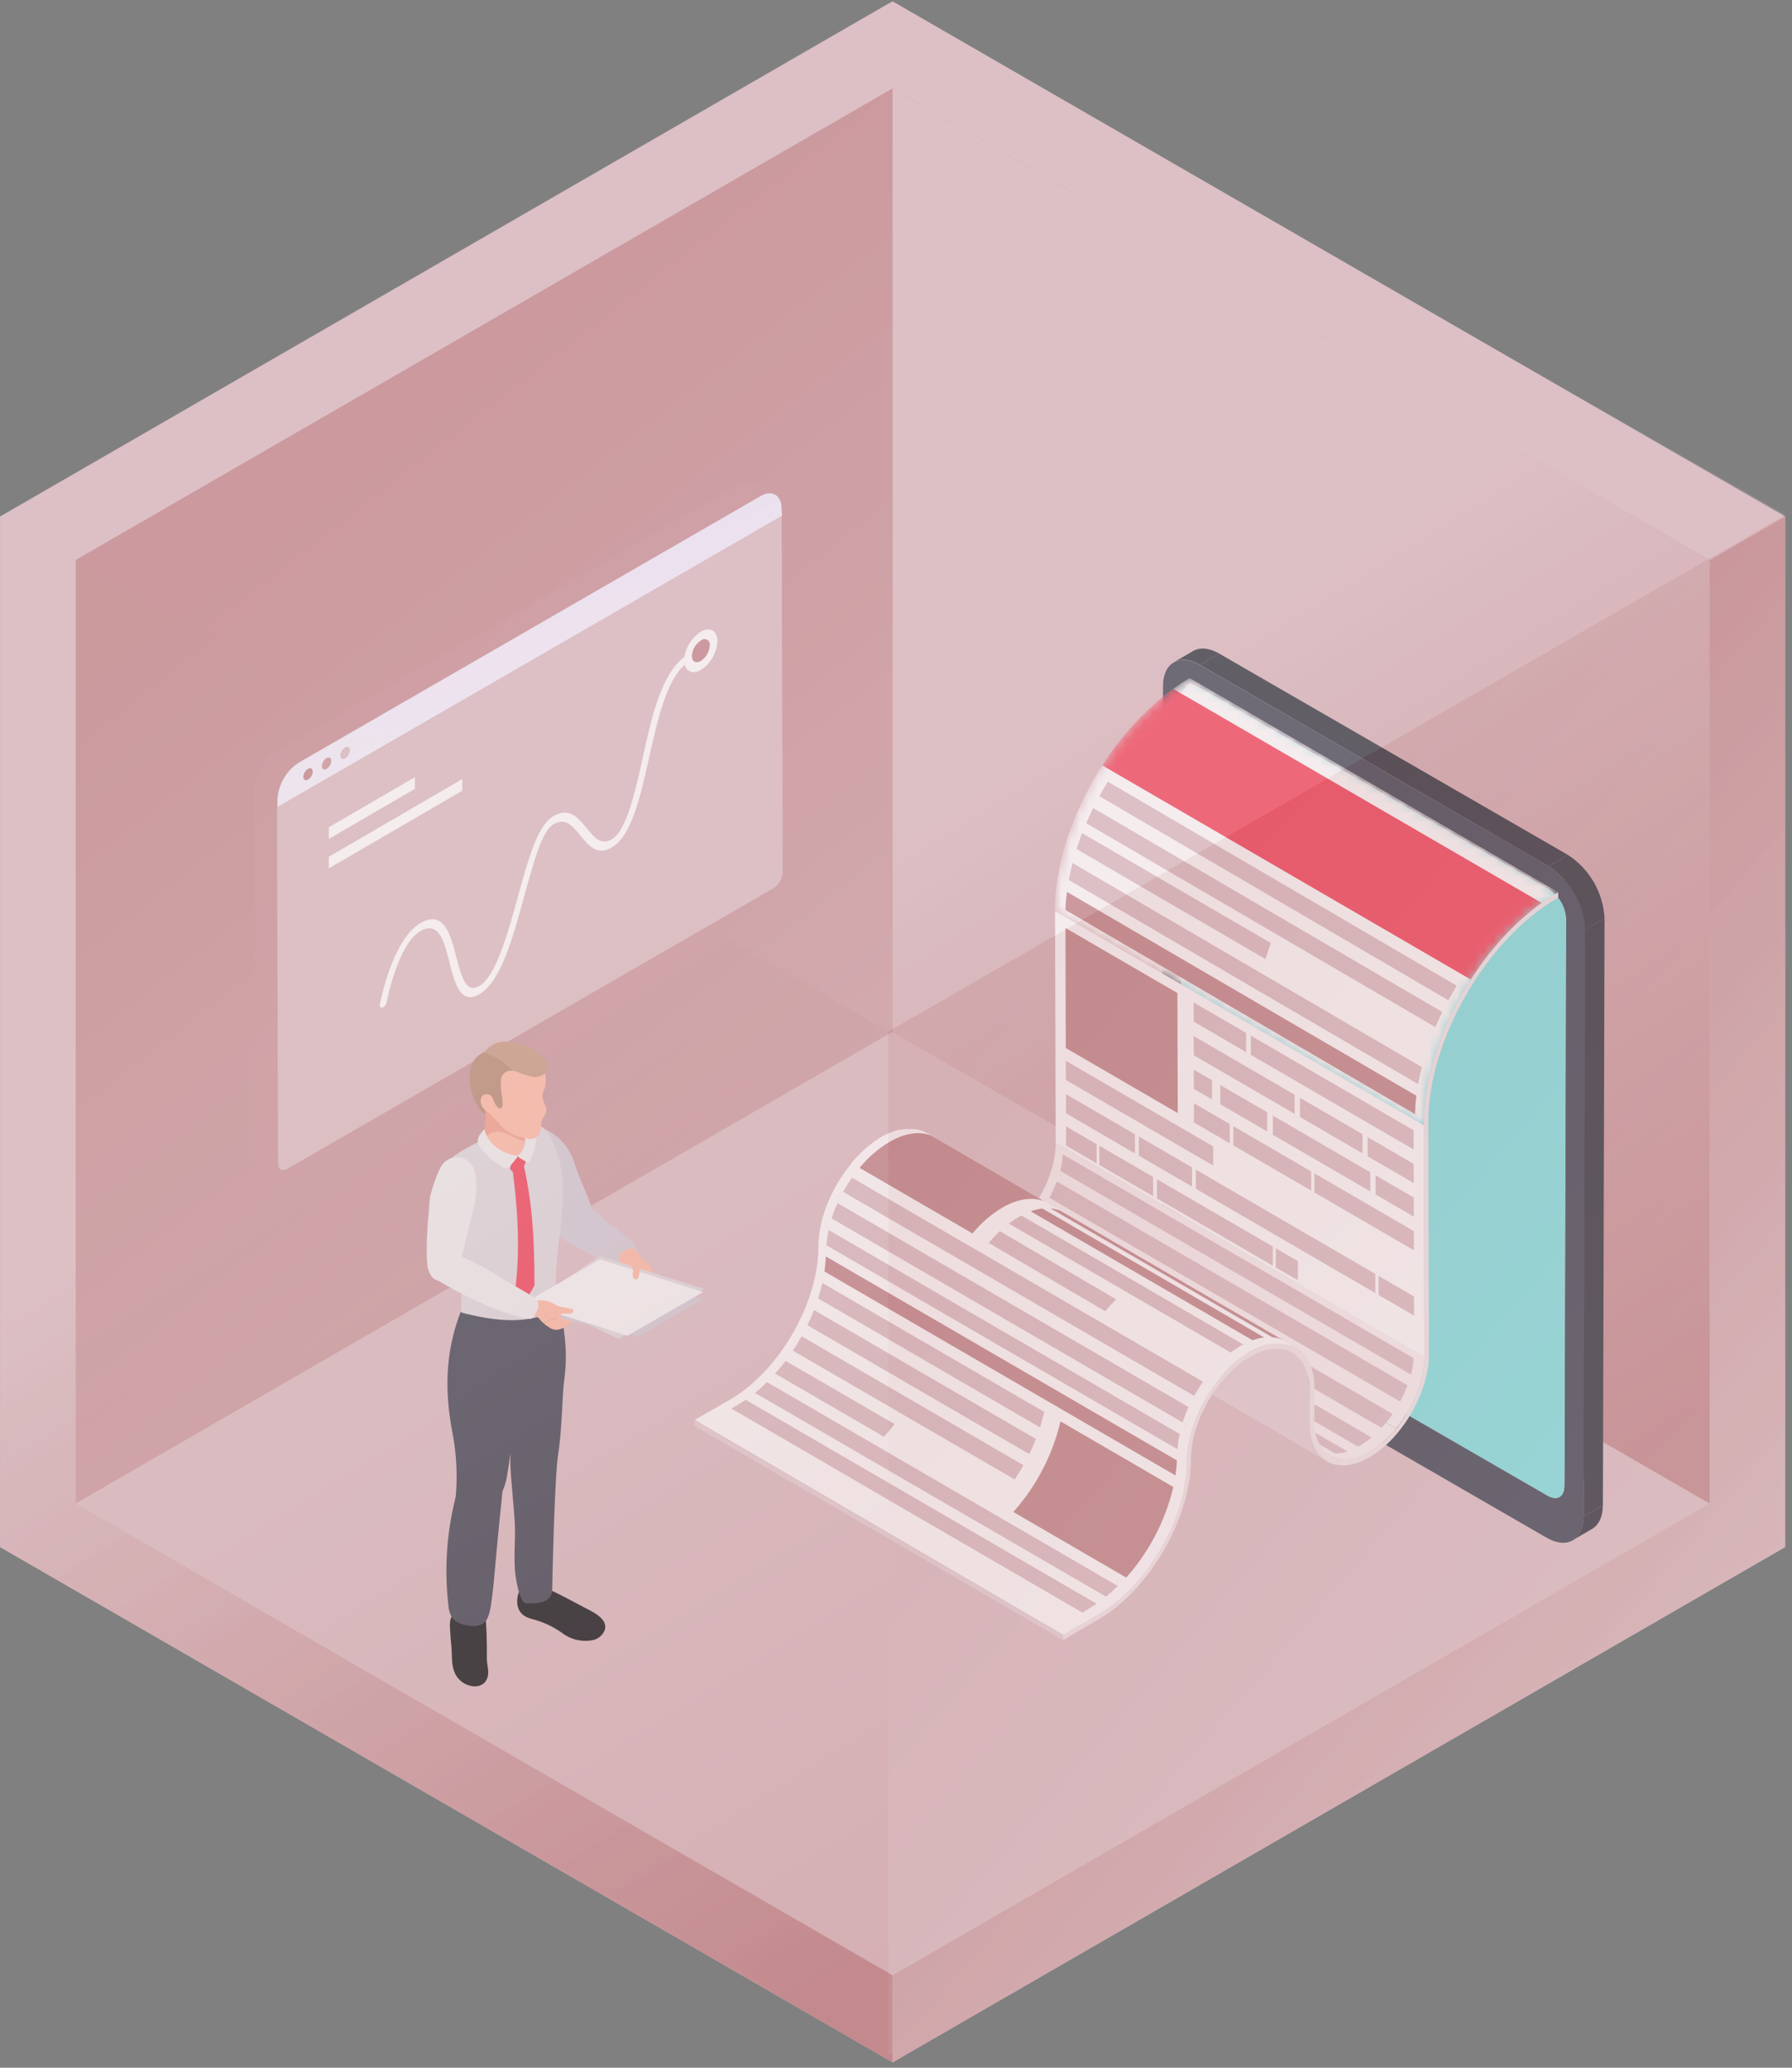 <?xml version="1.0" encoding="UTF-8"?>
<svg xmlns="http://www.w3.org/2000/svg" width="195" height="225" viewBox="0 0 195 225" fill="none">
  <rect x="0" y="0" width="195" height="225" fill="#808080" stroke="none"/>
  <path d="M0.02 168.347V56.208L97.13 0.144L194.246 56.208V168.347L97.13 224.411L0.02 168.347Z" fill="#DCC0C4"></path>
  <path d="M186.042 163.61V60.945L97.13 9.613L8.219 60.945V163.61L97.13 214.943L186.042 163.61Z" fill="url(#paint0_linear_1317_33109)"></path>
  <path d="M8.219 163.61L97.13 112.278L186.042 163.61L97.13 214.943L8.219 163.61Z" fill="#DCC0C4"></path>
  <path d="M97.131 112.278V9.613L186.042 60.945V163.61L97.131 112.278Z" fill="url(#paint1_linear_1317_33109)"></path>
  <path d="M97.13 224.411V214.943L8.218 163.61V60.945L0.02 56.208V168.347L97.13 224.411Z" fill="url(#paint2_linear_1317_33109)"></path>
  <path d="M186.042 60.945L194.247 56.208V168.347L97.131 224.411V214.943L186.042 163.61V60.945Z" fill="url(#paint3_linear_1317_33109)"></path>
  <path d="M128.441 137.593L130.546 136.37C130.583 137.002 130.767 137.618 131.084 138.167C131.401 138.715 131.843 139.182 132.373 139.53L130.268 140.753C129.735 140.408 129.292 139.942 128.975 139.393C128.657 138.844 128.474 138.227 128.441 137.593Z" fill="#2E343D"></path>
  <path d="M150.349 152.286C150.369 152.666 150.479 153.036 150.669 153.366C150.86 153.695 151.125 153.975 151.445 154.182L149.317 155.429C148.997 155.222 148.732 154.942 148.541 154.612C148.351 154.283 148.241 153.913 148.221 153.533C148.207 153.398 148.229 153.262 148.285 153.139C148.341 153.016 148.429 152.909 148.54 152.831L150.644 151.608C150.542 151.686 150.461 151.79 150.409 151.909C150.357 152.027 150.337 152.157 150.349 152.286Z" fill="#2E343D"></path>
  <path d="M151.443 154.205C151.554 154.286 151.684 154.335 151.821 154.349C151.957 154.362 152.095 154.338 152.22 154.281L150.115 155.504C149.99 155.562 149.853 155.585 149.716 155.572C149.58 155.559 149.449 155.509 149.338 155.429L151.443 154.205Z" fill="#2E343D"></path>
  <path d="M148.561 152.831L150.665 151.608C150.791 151.55 150.93 151.527 151.068 151.541C151.206 151.555 151.337 151.606 151.448 151.689L149.343 152.912C149.232 152.83 149.101 152.779 148.963 152.764C148.825 152.75 148.686 152.773 148.561 152.831Z" fill="#2E343D"></path>
  <path d="M152.214 154.281L150.109 155.504C150.22 155.426 150.307 155.32 150.363 155.196C150.419 155.073 150.442 154.937 150.428 154.803C150.409 154.424 150.3 154.055 150.111 153.726C149.921 153.397 149.656 153.118 149.338 152.912L151.443 151.689C151.761 151.896 152.026 152.175 152.216 152.503C152.407 152.832 152.517 153.2 152.539 153.579C152.55 153.714 152.526 153.85 152.469 153.973C152.412 154.096 152.324 154.202 152.214 154.281Z" fill="#2E343D"></path>
  <path d="M149.346 152.912C149.664 153.119 149.929 153.397 150.119 153.726C150.308 154.055 150.417 154.424 150.436 154.803C150.436 155.498 149.943 155.777 149.34 155.429C149.021 155.222 148.755 154.942 148.565 154.612C148.374 154.283 148.264 153.913 148.244 153.533C148.244 152.866 148.737 152.559 149.346 152.912Z" fill="#2E343D"></path>
  <path d="M130.273 140.753L132.378 139.53L170.525 161.552L168.421 162.775L130.273 140.753Z" fill="#2E343D"></path>
  <path d="M170.434 99.956L172.539 98.733L172.365 160.508L170.26 161.732L170.434 99.956Z" fill="#2E343D"></path>
  <path d="M171.831 161.679L169.721 162.903C169.513 163.001 169.282 163.041 169.054 163.019C168.825 162.996 168.607 162.912 168.422 162.775L170.527 161.552C170.712 161.689 170.932 161.773 171.161 161.795C171.391 161.817 171.622 161.778 171.831 161.679Z" fill="#2E343D"></path>
  <path d="M171.831 161.679L169.721 162.903C169.904 162.773 170.05 162.598 170.145 162.395C170.239 162.191 170.279 161.967 170.26 161.743L172.365 160.52C172.384 160.743 172.345 160.967 172.252 161.17C172.158 161.374 172.013 161.549 171.831 161.679Z" fill="#2E343D"></path>
  <path d="M173.257 166.364L171.152 167.588C171.866 167.176 172.312 166.289 172.312 165.025L174.417 163.802C174.417 165.042 173.97 165.947 173.257 166.364Z" fill="#2E343D"></path>
  <path d="M128.621 75.818L130.726 74.594L130.552 136.37L128.447 137.593L128.621 75.818Z" fill="#2E343D"></path>
  <path d="M131.266 73.429C131.083 73.559 130.937 73.734 130.843 73.937C130.748 74.141 130.708 74.365 130.726 74.589L128.871 75.667L128.622 75.812C128.603 75.589 128.643 75.365 128.736 75.162C128.83 74.959 128.974 74.783 129.155 74.652L131.266 73.429Z" fill="#2E343D"></path>
  <path d="M129.154 74.641L131.265 73.417C131.473 73.322 131.703 73.284 131.931 73.306C132.16 73.329 132.378 73.411 132.564 73.545L130.459 74.768C130.272 74.634 130.053 74.552 129.824 74.53C129.595 74.507 129.364 74.546 129.154 74.641Z" fill="#2E343D"></path>
  <path d="M127.723 72.066L129.827 70.843C130.558 70.42 131.567 70.478 132.669 71.121L130.564 72.345C129.456 71.689 128.442 71.643 127.723 72.066Z" fill="#2E343D"></path>
  <path d="M168.607 96.796L170.712 95.573C171.246 95.916 171.69 96.382 172.007 96.932C172.325 97.481 172.507 98.099 172.539 98.733L170.434 99.956C170.397 99.323 170.213 98.708 169.896 98.159C169.579 97.611 169.137 97.144 168.607 96.796Z" fill="#2E343D"></path>
  <path d="M168.606 96.796C169.136 97.144 169.578 97.611 169.895 98.159C170.212 98.708 170.396 99.323 170.433 99.956L170.259 161.732C170.259 162.891 169.43 163.361 168.421 162.775L130.274 140.742C129.741 140.397 129.298 139.931 128.98 139.381C128.663 138.832 128.48 138.215 128.447 137.582L128.621 75.806C128.621 74.647 129.45 74.177 130.459 74.757L168.606 96.796Z" fill="#80E5E5"></path>
  <path d="M168.519 94.257C169.68 95.01 170.647 96.027 171.34 97.225C172.033 98.424 172.434 99.769 172.508 101.151L172.317 165.042C172.317 167.576 170.514 168.603 168.31 167.333L130.355 145.415C129.195 144.661 128.23 143.643 127.539 142.445C126.848 141.247 126.449 139.902 126.377 138.521L126.557 74.647C126.557 72.113 128.354 71.086 130.563 72.362L168.519 94.257ZM170.259 161.732L170.433 99.956C170.396 99.323 170.212 98.708 169.895 98.159C169.577 97.611 169.136 97.144 168.606 96.796L130.459 74.763C129.45 74.183 128.627 74.652 128.621 75.812L128.441 137.593C128.474 138.227 128.657 138.844 128.974 139.393C129.292 139.942 129.735 140.408 130.268 140.753L168.415 162.787C169.424 163.367 170.247 162.903 170.253 161.743M149.315 155.429C149.895 155.777 150.411 155.498 150.411 154.803C150.392 154.424 150.283 154.055 150.094 153.726C149.904 153.397 149.639 153.118 149.321 152.912C148.712 152.559 148.219 152.837 148.219 153.533C148.239 153.913 148.349 154.283 148.54 154.612C148.73 154.942 148.996 155.222 149.315 155.429Z" fill="#3E4654"></path>
  <path d="M168.52 94.257L170.624 93.033C171.783 93.788 172.748 94.806 173.439 96.004C174.13 97.202 174.529 98.546 174.602 99.927L172.509 101.151C172.434 99.769 172.034 98.424 171.34 97.225C170.647 96.027 169.681 95.01 168.52 94.257Z" fill="#2E343D"></path>
  <path d="M172.498 101.151L174.603 99.927L174.423 163.802L172.318 165.025L172.498 101.151Z" fill="#2E343D"></path>
  <path d="M130.564 72.345L132.669 71.121L170.625 93.033L168.52 94.257L130.564 72.345Z" fill="#2E343D"></path>
  <path d="M154.917 122.448L114.805 99.139L114.88 124.356L154.987 147.665L154.917 122.448Z" fill="white"></path>
  <path d="M142.654 156.072V156.49H143.234V157.505L144.771 158.403C145.518 158.807 146.388 158.916 147.212 158.711L142.654 156.072Z" fill="#F9F2F4"></path>
  <path d="M142.654 150.071V156.072L147.206 158.716C147.845 158.572 148.458 158.327 149.021 157.992C150.133 157.327 151.115 156.467 151.92 155.452L142.654 150.071Z" fill="#F9F2F4"></path>
  <path d="M151.919 155.452L111.812 132.143C113.645 129.91 114.886 126.924 114.88 124.356L154.987 147.647C154.987 150.228 153.758 153.202 151.919 155.435V155.452Z" fill="#F9F2F4"></path>
  <path d="M115.651 125.614C115.618 126.218 115.529 126.818 115.385 127.406L153.549 149.584C153.69 148.996 153.78 148.396 153.816 147.792L115.651 125.614Z" fill="#DCC0C4"></path>
  <path d="M142.213 148.436V148.761H142.654V150.912L150.336 155.377C150.771 154.898 151.172 154.391 151.537 153.857L142.213 148.436Z" fill="#DCC0C4"></path>
  <path d="M135.794 146.726V146.03H138.061L113.366 131.679C112.999 132.212 112.596 132.72 112.16 133.198L135.44 146.726H135.794Z" fill="#DCC0C4"></path>
  <path d="M115.001 128.559C114.774 129.169 114.505 129.762 114.195 130.334L152.36 152.512C152.668 151.94 152.935 151.347 153.16 150.738L115.001 128.559Z" fill="#DCC0C4"></path>
  <path d="M132.894 148.337H133.717V147.572H134.042L111.086 134.236C110.674 134.589 110.229 134.904 109.758 135.175L109.631 135.251L132.894 148.766V148.337Z" fill="#DCC0C4"></path>
  <path d="M142.654 152.582V154.443L147.792 157.429L147.925 157.354C148.393 157.078 148.837 156.763 149.253 156.414L142.654 152.582Z" fill="#DCC0C4"></path>
  <path d="M131.962 150.865L106.165 135.871C105.934 135.805 105.713 135.711 105.504 135.593L131.962 150.964V150.865Z" fill="#DCC0C4"></path>
  <path d="M143.229 157.412V157.505L143.663 157.76C143.861 157.858 144.121 157.968 144.324 158.044L143.229 157.412Z" fill="#DCC0C4"></path>
  <path d="M142.654 155.632V156.49H143.234V156.977L145.293 158.171C145.748 158.16 146.199 158.082 146.632 157.939L142.654 155.632Z" fill="#DCC0C4"></path>
  <path d="M115.941 100.977L115.976 114.04L128.158 121.12L128.124 108.057L115.941 100.977Z" fill="#C3898D"></path>
  <path d="M136.113 114.783L153.827 125.08L153.821 122.993L136.113 112.701V114.783Z" fill="#DCC0C4"></path>
  <path d="M135.598 112.399L129.887 109.083L129.893 111.17L135.598 114.487V112.399Z" fill="#DCC0C4"></path>
  <path d="M143.031 129.76L153.857 136.051L153.851 133.963L143.031 127.678V129.76Z" fill="#DCC0C4"></path>
  <path d="M142.678 127.469L134.207 122.547V124.634L142.678 129.557V127.469Z" fill="#DCC0C4"></path>
  <path d="M133.818 122.32L129.916 120.053L129.922 122.141L133.818 124.408V122.32Z" fill="#DCC0C4"></path>
  <path d="M149.682 129.974L153.851 132.398L153.845 130.31L149.682 127.893V129.974Z" fill="#DCC0C4"></path>
  <path d="M149.107 127.556L138.508 121.398V123.48L149.107 129.644V127.556Z" fill="#DCC0C4"></path>
  <path d="M137.894 121.039L132.791 118.076V120.158L137.894 123.121V121.039Z" fill="#DCC0C4"></path>
  <path d="M131.882 117.543L129.904 116.4L129.91 118.488L131.882 119.63V117.543Z" fill="#DCC0C4"></path>
  <path d="M140.875 119.12L129.893 112.742L129.904 114.829L140.875 121.201V119.12Z" fill="#DCC0C4"></path>
  <path d="M148.818 125.823L153.84 128.739L153.834 126.652L148.818 123.735V125.823Z" fill="#DCC0C4"></path>
  <path d="M148.266 123.416L141.459 119.462V121.543L148.266 125.504V123.416Z" fill="#DCC0C4"></path>
  <path d="M132.015 124.75L115.982 115.432L115.988 117.519L132.015 126.831V124.75Z" fill="#DCC0C4"></path>
  <path d="M119.332 124.506L116.004 122.57L116.01 124.657L119.332 126.588V124.506Z" fill="#DCC0C4"></path>
  <path d="M125.898 128.322V130.403L138.504 137.732V135.645L125.898 128.322Z" fill="#DCC0C4"></path>
  <path d="M138.828 135.836V137.918L141.229 139.309V137.228L138.828 135.836Z" fill="#DCC0C4"></path>
  <path d="M119.623 124.674V126.756L125.474 130.16V128.072L119.623 124.674Z" fill="#DCC0C4"></path>
  <path d="M129.713 127.034L123.926 123.666V125.753L129.713 129.116V127.034Z" fill="#DCC0C4"></path>
  <path d="M150.012 140.916L153.879 143.16L153.873 141.072L150.012 138.834V140.916Z" fill="#DCC0C4"></path>
  <path d="M149.66 138.625L130.131 127.278V129.36L149.66 140.707V138.625Z" fill="#DCC0C4"></path>
  <path d="M123.503 123.422L115.994 119.062L116 121.149L123.503 125.509V123.422Z" fill="#DCC0C4"></path>
  <mask id="mask0_1317_33109" style="mask-type:luminance" maskUnits="userSpaceOnUse" x="114" y="73" width="56" height="50">
    <path d="M154.917 122.448L114.805 99.139C114.805 89.832 121.351 78.456 129.451 73.777L169.558 97.086C161.458 101.765 154.888 113.142 154.917 122.448Z" fill="white"></path>
  </mask>
  <g mask="url(#mask0_1317_33109)">
    <path d="M129.451 73.777C126.725 75.418 124.312 77.531 122.325 80.016C117.825 85.507 114.787 92.772 114.787 99.15L154.9 122.46C154.9 116.122 157.921 108.828 162.438 103.325C164.42 100.837 166.832 98.725 169.558 97.086L129.451 73.777Z" fill="white"></path>
    <path d="M127.644 74.948C124.584 77.226 121.974 80.053 119.949 83.286L160.056 106.595C162.082 103.36 164.691 100.529 167.751 98.246L127.644 74.948Z" fill="#F4455A"></path>
  </g>
  <path d="M142.515 154.861V151.324C142.515 149.294 141.79 147.845 140.636 147.195L100.518 123.874C101.677 124.547 102.39 125.973 102.396 128.003V131.546C102.396 133.587 103.127 135.024 104.292 135.703L144.399 159.012C143.245 158.345 142.521 156.925 142.515 154.861Z" fill="#E5D3D7"></path>
  <path d="M115.662 178.46L75.549 155.15V154.571L115.656 177.88L115.662 178.46Z" fill="#E5D3D7"></path>
  <path d="M169.558 97.086V97.666C161.736 102.183 155.392 113.171 155.421 122.158L155.491 147.369C155.491 151.48 152.592 156.507 149.026 158.571C145.46 160.636 142.526 158.972 142.514 154.861V151.324C142.514 147.265 139.615 145.589 136.049 147.642C132.483 149.694 129.602 154.681 129.602 158.763C129.602 165.17 125.096 173.003 119.524 176.222L115.686 178.46V177.88L119.565 175.642C124.864 172.58 129.161 165.141 129.143 159.053C129.143 154.652 132.24 149.271 136.067 147.062C139.894 144.853 143.025 146.627 143.025 151.028V154.571C143.025 158.363 145.727 159.899 149.026 157.992C152.325 156.084 154.998 151.451 154.987 147.647L154.917 122.431C154.888 113.142 161.458 101.765 169.558 97.086Z" fill="#F2E9EB"></path>
  <path d="M133.08 149.514C133.179 149.398 133.283 149.294 133.382 149.184L133.504 149.062L133.759 148.801L133.886 148.679L134.188 148.401L134.269 148.332C134.396 148.216 134.524 148.111 134.657 148.001L134.762 147.926L135.058 147.694L135.191 147.595L135.481 147.398C135.521 147.368 135.564 147.341 135.608 147.317C135.742 147.224 135.881 147.143 136.02 147.062L136.345 146.882L136.443 146.836L136.675 146.72L136.774 146.673L137.052 146.551H137.093C137.197 146.505 137.301 146.47 137.4 146.436L137.487 146.407L137.713 146.337L137.812 146.308L138.049 146.25H138.113H138.194C138.29 146.227 138.387 146.21 138.484 146.198H138.606H138.85H139.319C139.43 146.201 139.54 146.211 139.65 146.227H139.696L139.974 146.273L140.073 146.302L140.288 146.36L140.392 146.395L140.595 146.476L140.688 146.511C140.78 146.557 140.873 146.604 140.96 146.656L100.871 123.294C100.78 123.241 100.687 123.193 100.592 123.149L100.505 123.115L100.302 123.034L100.192 122.999L99.983 122.941L99.879 122.912L99.607 122.865H99.56C99.45 122.86 99.34 122.86 99.23 122.865H99.125C99.044 122.86 98.963 122.86 98.882 122.865H98.754H98.516H98.395L98.105 122.918H98.035H97.977L97.734 122.976H97.641L97.415 123.045L97.328 123.074C97.223 123.107 97.121 123.145 97.02 123.19H96.974L96.702 123.306L96.603 123.352L96.371 123.468L96.272 123.515L95.948 123.695C95.809 123.776 95.669 123.857 95.536 123.95C95.492 123.973 95.449 124 95.409 124.031L95.119 124.228L94.985 124.327L94.684 124.558L94.585 124.64C94.452 124.744 94.324 124.854 94.197 124.964L94.115 125.034L93.814 125.312L93.686 125.434L93.431 125.695L93.31 125.817L93.002 126.147L92.95 126.205C92.834 126.339 92.718 126.472 92.608 126.611V126.646C90.48 129.238 89.042 132.688 89.054 135.685C89.054 141.774 84.774 149.213 79.475 152.274L75.596 154.513L115.685 177.88L119.564 175.642C124.864 172.58 129.161 165.141 129.143 159.053C129.143 156.043 130.587 152.576 132.727 149.978C132.843 149.839 132.953 149.706 133.074 149.572L133.08 149.514Z" fill="white"></path>
  <path d="M101.317 123.567C100.093 123.074 98.516 123.26 96.794 124.257C95.551 125 94.448 125.956 93.535 127.081L105.828 134.219C106.742 133.093 107.847 132.138 109.092 131.395C110.832 130.397 112.391 130.235 113.609 130.705L101.328 123.567H101.317Z" fill="#C3898D"></path>
  <path d="M92.707 128.153C92.365 128.646 92.04 129.162 91.744 129.69L129.943 151.892C130.236 151.361 130.558 150.846 130.906 150.349L92.707 128.153Z" fill="#DCC0C4"></path>
  <path d="M89.864 136.718C89.843 137.267 89.795 137.814 89.719 138.359L127.912 160.554C127.994 160.011 128.044 159.463 128.063 158.914L89.864 136.718Z" fill="#C3898D"></path>
  <path d="M90.173 133.847C90.053 134.394 89.972 134.948 89.93 135.506L128.129 157.702C128.168 157.144 128.25 156.589 128.373 156.043L90.173 133.847Z" fill="#DCC0C4"></path>
  <path d="M91.13 130.914C90.887 131.457 90.672 132.012 90.486 132.578L128.686 154.779C128.868 154.211 129.083 153.653 129.329 153.109L91.13 130.914Z" fill="#DCC0C4"></path>
  <path d="M115.401 154.669C114.535 158.331 112.77 161.719 110.264 164.526L122.55 171.664C125.052 168.855 126.816 165.467 127.682 161.807L115.401 154.669Z" fill="#C3898D"></path>
  <path d="M89.487 139.611C89.36 140.191 89.209 140.73 89.029 141.292L113.168 155.319C113.347 154.739 113.498 154.2 113.626 153.637L89.487 139.611Z" fill="#DCC0C4"></path>
  <path d="M85.488 148.076C85.123 148.558 84.746 149.022 84.328 149.456L96.192 156.345C96.586 155.904 96.963 155.446 97.351 154.965L85.511 148.1L85.488 148.076Z" fill="#DCC0C4"></path>
  <path d="M87.226 145.415C86.931 145.948 86.612 146.465 86.275 146.969L110.414 160.984C110.75 160.479 111.063 159.963 111.365 159.435L87.226 145.403V145.415Z" fill="#DCC0C4"></path>
  <path d="M88.584 142.556C88.364 143.107 88.126 143.664 87.859 144.203L111.998 158.229C112.265 157.69 112.502 157.139 112.723 156.583L88.584 142.556Z" fill="#DCC0C4"></path>
  <path d="M83.436 150.413C83.031 150.822 82.605 151.209 82.16 151.573L120.354 173.74C120.8 173.375 121.228 172.988 121.635 172.58L83.436 150.384V150.413Z" fill="#DCC0C4"></path>
  <path d="M119.349 174.499L117.789 175.479L79.59 153.278C79.845 153.121 80.9 152.489 81.15 152.321L119.349 174.523V174.499Z" fill="#DCC0C4"></path>
  <path d="M115.372 131.737C115.034 131.602 114.679 131.518 114.316 131.487L138.455 145.519C138.817 145.547 139.174 145.631 139.51 145.769L115.372 131.737Z" fill="#C3898D"></path>
  <path d="M108.796 133.969C108.369 134.372 107.966 134.8 107.59 135.251L120.265 142.678C120.64 142.226 121.043 141.798 121.471 141.397L108.796 133.969Z" fill="#DCC0C4"></path>
  <path d="M111.144 132.264L110.854 132.427C110.48 132.643 110.119 132.884 109.775 133.146L133.914 147.172C134.259 146.912 134.619 146.672 134.992 146.453C135.091 146.395 135.184 146.343 135.282 146.296L111.144 132.264Z" fill="#DCC0C4"></path>
  <path d="M113.43 131.505C112.997 131.562 112.571 131.665 112.16 131.812L136.299 145.844C136.708 145.691 137.134 145.588 137.568 145.537L113.43 131.505Z" fill="#C3898D"></path>
  <path d="M158.516 107.262C158.406 107.448 158.29 107.633 158.18 107.842C157.989 108.167 157.797 108.503 157.6 108.839L119.627 86.632C119.812 86.301 119.998 85.965 120.207 85.634L120.543 85.055L158.516 107.262Z" fill="#DCC0C4"></path>
  <path d="M156.946 110.121L156.737 110.556C156.545 110.956 156.366 111.362 156.192 111.767L118.195 89.572C118.369 89.171 118.555 88.766 118.74 88.365C118.81 88.221 118.88 88.076 118.955 87.93L156.946 110.121Z" fill="#DCC0C4"></path>
  <path d="M138.299 102.623C138.258 102.728 138.218 102.832 138.183 102.937C138.003 103.412 137.841 103.887 137.696 104.357L117.146 92.389C117.297 91.914 117.46 91.444 117.634 90.975L117.755 90.662L138.299 102.623Z" fill="#DCC0C4"></path>
  <path d="M154.721 116.116C154.721 116.168 154.692 116.221 154.68 116.273C154.535 116.853 154.419 117.403 154.32 117.966L116.307 95.764C116.405 95.184 116.527 94.639 116.672 94.071C116.683 94.018 116.696 93.966 116.713 93.914L154.721 116.116Z" fill="#DCC0C4"></path>
  <path d="M154.127 119.236C154.046 119.879 154 120.505 153.982 121.132V121.236L115.951 99.023V98.942C115.951 98.321 116.027 97.689 116.108 97.057L154.127 119.236Z" fill="#C3898D"></path>
  <g style="mix-blend-mode:multiply" opacity="0.33">
    <path d="M82.576 54.944V54.15C82.576 52.659 81.515 52.062 80.222 52.81L29.997 81.802C29.317 82.247 28.753 82.847 28.35 83.552C27.947 84.258 27.716 85.049 27.678 85.861V86.655L27.788 125.422C27.788 126.066 28.246 126.321 28.803 126.002L81.677 95.463C81.971 95.273 82.215 95.016 82.391 94.714C82.566 94.412 82.667 94.072 82.686 93.723L82.576 54.944Z" fill="#CE999E"></path>
  </g>
  <path d="M85.051 55.344C85.051 53.854 83.996 53.251 82.732 53.999L32.507 82.99C31.827 83.436 31.262 84.035 30.859 84.741C30.456 85.447 30.226 86.237 30.188 87.049V87.844L85.103 56.138L85.051 55.344ZM33.522 84.817C33.243 84.979 33.023 84.852 33.023 84.533C33.03 84.359 33.079 84.19 33.166 84.039C33.252 83.889 33.375 83.762 33.522 83.669C33.794 83.506 34.02 83.634 34.02 83.953C34.012 84.126 33.962 84.295 33.876 84.445C33.789 84.596 33.667 84.723 33.522 84.817ZM35.539 83.657C35.267 83.82 35.041 83.686 35.041 83.373C35.049 83.2 35.099 83.031 35.185 82.881C35.272 82.73 35.394 82.603 35.539 82.509C35.812 82.347 36.038 82.474 36.038 82.793C36.029 82.966 35.979 83.133 35.892 83.282C35.805 83.431 35.684 83.558 35.539 83.651V83.657ZM37.563 82.498C37.285 82.654 37.059 82.498 37.059 82.213C37.067 82.04 37.117 81.871 37.203 81.721C37.29 81.571 37.411 81.443 37.557 81.349C37.836 81.187 38.056 81.315 38.056 81.633C38.045 81.804 37.995 81.97 37.909 82.118C37.824 82.265 37.705 82.391 37.563 82.486V82.498Z" fill="url(#paint4_linear_1317_33109)"></path>
  <path d="M37.559 81.338C37.413 81.432 37.292 81.559 37.205 81.709C37.118 81.86 37.069 82.028 37.06 82.202C37.06 82.521 37.287 82.642 37.559 82.486C37.706 82.393 37.828 82.266 37.915 82.115C38.002 81.965 38.051 81.796 38.058 81.622C38.058 81.303 37.832 81.175 37.559 81.338Z" fill="#DCC0C4"></path>
  <path d="M33.522 83.669C33.375 83.762 33.253 83.889 33.166 84.039C33.079 84.19 33.03 84.359 33.023 84.533C33.023 84.852 33.244 84.979 33.522 84.817C33.668 84.723 33.789 84.596 33.876 84.445C33.963 84.295 34.012 84.126 34.021 83.953C34.021 83.64 33.795 83.506 33.522 83.669Z" fill="#C3898D"></path>
  <path d="M30.143 87.844L30.253 126.611C30.253 127.249 30.705 127.51 31.267 127.191L84.16 96.657C84.452 96.466 84.696 96.209 84.871 95.907C85.046 95.605 85.148 95.266 85.169 94.918L85.058 56.15L30.143 87.844Z" fill="#DCC0C4"></path>
  <path d="M35.54 82.503C35.394 82.597 35.273 82.725 35.186 82.875C35.099 83.025 35.049 83.194 35.041 83.367C35.041 83.686 35.267 83.814 35.54 83.651C35.685 83.557 35.807 83.43 35.894 83.28C35.98 83.129 36.03 82.961 36.038 82.787C36.038 82.469 35.812 82.341 35.54 82.503Z" fill="#CE999E"></path>
  <path d="M76.254 69.608C76.834 69.272 77.316 69.538 77.316 70.188C77.297 70.554 77.191 70.91 77.008 71.228C76.824 71.545 76.568 71.815 76.26 72.014C75.68 72.345 75.205 72.078 75.199 71.434C75.218 71.068 75.324 70.712 75.507 70.394C75.691 70.077 75.947 69.807 76.254 69.608Z" fill="#C3898D"></path>
  <path d="M76.255 68.744C77.252 68.164 78.064 68.628 78.07 69.776C78.035 70.401 77.853 71.009 77.54 71.551C77.227 72.092 76.791 72.553 76.267 72.895C75.42 73.382 74.701 73.116 74.527 72.316C74.496 72.167 74.48 72.015 74.481 71.863C74.472 71.726 74.472 71.589 74.481 71.452C74.575 70.903 74.781 70.379 75.086 69.913C75.392 69.447 75.79 69.049 76.255 68.744ZM76.255 71.927C76.537 71.745 76.771 71.498 76.939 71.208C77.107 70.918 77.205 70.592 77.224 70.257C77.253 70.134 77.242 70.005 77.191 69.889C77.14 69.774 77.053 69.678 76.943 69.616C76.833 69.554 76.705 69.53 76.58 69.548C76.455 69.565 76.339 69.623 76.249 69.712C75.969 69.894 75.736 70.14 75.569 70.429C75.402 70.718 75.305 71.043 75.287 71.376C75.287 71.991 75.728 72.234 76.255 71.927Z" fill="white"></path>
  <path d="M74.516 71.446C74.507 71.583 74.507 71.72 74.516 71.858C74.515 72.01 74.531 72.161 74.562 72.31C72.544 73.945 71.565 78.294 70.614 82.521C69.64 86.869 68.712 90.975 66.555 92.227C64.966 93.143 64.056 92.024 63.174 90.946C62.293 89.867 61.539 88.934 60.235 89.687C58.93 90.441 58.002 94.077 57.034 97.585C55.793 102.084 54.512 106.74 52.25 108.126L52.163 108.184C50.099 109.373 49.502 107.024 48.922 104.792C48.342 102.426 47.763 100.194 45.751 101.313C43.286 102.739 42.08 109.007 42.069 109.071C42.047 109.181 42.004 109.286 41.941 109.378C41.879 109.471 41.798 109.55 41.703 109.61L41.616 109.651C41.413 109.709 41.292 109.547 41.338 109.286C41.384 109.025 42.701 102.212 45.751 100.449C48.325 98.965 49.026 101.713 49.653 104.131C50.279 106.549 50.772 108.091 52.175 107.285C53.984 106.172 55.231 101.644 56.332 97.654C57.492 93.48 58.472 89.885 60.154 88.847L60.246 88.794C61.986 87.797 62.937 89.021 63.812 90.088C64.688 91.154 65.378 92.013 66.555 91.34C68.155 90.412 69.042 86.469 69.9 82.642C70.886 78.067 71.953 73.342 74.516 71.446Z" fill="white"></path>
  <path d="M45.149 85.837L35.779 91.288V90.018L45.149 84.567V85.837Z" fill="white"></path>
  <path d="M50.298 86.046L35.779 94.494V93.23L50.298 84.776V86.046Z" fill="white"></path>
  <path d="M62.028 134.178C61.274 132.931 59.047 129.18 58.015 127.104C57.737 126.524 58.067 126.153 58.015 125.521C57.969 124.885 58.089 124.247 58.363 123.671C58.406 123.519 58.48 123.378 58.579 123.255C58.679 123.132 58.803 123.031 58.943 122.958C59.079 122.924 59.221 122.917 59.359 122.939C59.498 122.961 59.63 123.011 59.749 123.086C61.138 123.892 62.152 125.216 62.567 126.768C62.996 128.13 64.046 130.276 64.469 131.65C64.563 131.913 64.631 132.185 64.672 132.462C64.77 133.789 63.935 134.752 62.932 134.508C62.463 134.392 62.434 134.856 62.028 134.178Z" fill="#D4CED8"></path>
  <path d="M67.865 138.202C67.001 138.167 66.05 137.495 65.384 137.141C64.282 136.561 61.951 135.274 60.896 134.601C60.473 134.329 61.122 133.099 61.081 132.467C61.038 132.158 61.106 131.844 61.273 131.58C61.438 131.377 61.674 131.244 61.934 131.209C62.58 131.115 63.238 131.176 63.856 131.388C64.473 131.599 65.031 131.956 65.482 132.427C66.207 133.117 67.054 133.685 67.842 134.305C68.217 134.588 68.575 134.892 68.915 135.216C69.079 135.418 69.201 135.651 69.275 135.901C69.349 136.15 69.372 136.412 69.344 136.671C69.349 136.914 69.299 137.154 69.199 137.375C69.098 137.595 68.95 137.791 68.764 137.947C68.503 138.133 68.186 138.223 67.865 138.202Z" fill="#D4CED8"></path>
  <path d="M52.762 174.83C52.932 176.705 53.004 178.589 52.977 180.472C52.977 181.052 53.168 181.579 53.116 182.159C53.094 182.532 52.938 182.885 52.675 183.151C52.383 183.39 52.014 183.516 51.637 183.504C51.254 183.489 50.879 183.384 50.544 183.198C50.208 183.012 49.922 182.749 49.706 182.432C49.069 181.504 49.219 180.327 49.127 179.26C49.045 178.5 48.993 177.735 48.958 176.97C48.918 176.001 49.26 175.566 49.967 174.958C50.512 174.494 51.028 173.734 51.649 173.398C51.813 173.339 51.99 173.326 52.16 173.361C52.331 173.395 52.489 173.476 52.617 173.595C52.878 173.847 53.033 174.189 53.052 174.552L52.762 174.83Z" fill="#10191B"></path>
  <path d="M58.044 172.244C58.651 172.412 59.236 172.655 59.783 172.969C61.03 173.549 62.253 174.21 63.471 174.859C64.335 175.317 66.26 176.123 65.79 177.404C65.673 177.695 65.48 177.948 65.233 178.14C64.985 178.331 64.691 178.454 64.381 178.494C63.81 178.589 63.225 178.564 62.664 178.42C62.103 178.276 61.578 178.017 61.122 177.66C60.156 176.978 59.073 176.479 57.928 176.187C56.948 175.943 56.316 175.398 56.281 174.343C56.246 173.288 56.814 172.041 58.044 172.244Z" fill="#10191B"></path>
  <path d="M61.395 150.17C60.967 153.336 61.395 162.595 58.282 161.766C57.313 161.511 55.632 159.806 55.481 157.708C55.4 156.548 55.481 154.953 55.4 153.811C55.273 151.457 52.988 143.884 57.789 142.435C58.508 142.214 59.621 140.788 60.23 141.275C60.645 141.755 60.929 142.334 61.053 142.957C61.224 143.743 61.35 144.539 61.43 145.34C61.631 146.944 61.619 148.568 61.395 150.17Z" fill="#3E4654"></path>
  <path d="M60.086 173.16C59.97 173.827 59.558 174.563 57.279 174.47C56.659 174.47 56.311 172.644 56.213 172.151C55.778 170.07 56.149 167.605 56.004 165.483C55.778 162.114 55.424 159.72 55.569 158.166C55.633 157.522 56.439 158.212 56.804 157.679C57.68 156.386 60.904 157.18 60.788 157.823C60.306 160.589 60.092 173.114 60.086 173.16Z" fill="#3E4654"></path>
  <path d="M54.907 159.343C54.907 160.062 54.814 160.775 54.751 161.494C54.646 162.653 54.532 163.813 54.408 164.973C53.736 171.421 53.643 174.737 53.063 176.059C52.588 177.167 51.109 177.039 50.164 176.691C49.741 176.553 49.376 176.277 49.126 175.908C48.923 175.527 48.809 175.105 48.79 174.673C48.316 170.556 48.632 166.385 49.723 162.387C49.953 161.419 50.345 160.498 50.883 159.662C51.086 159.377 52.205 161.372 52.512 161.204C52.82 161.036 52.112 160.438 52.512 160.479C53.232 160.557 53.895 160.905 54.368 161.453L54.907 159.343Z" fill="#3E4654"></path>
  <path d="M50.165 142.643C50.165 142.643 50.46 142.267 50.466 142.272C51.504 142.852 52.786 142.742 54.038 142.922C56.711 143.316 56.902 143.797 58.677 142.667C58.978 144.528 58.48 146.25 58.48 146.662C58.48 148.784 56.531 148.9 56.421 150.013C56.166 152.599 55.691 157.696 55.227 160.253C55.103 161.257 54.778 162.225 54.27 163.1C53.962 163.574 53.527 163.952 53.014 164.19C52.501 164.428 51.932 164.516 51.371 164.445C51.068 164.422 50.78 164.299 50.553 164.097C50.043 163.61 49.492 163.72 49.579 163.025C49.796 160.716 49.693 158.388 49.272 156.107C48.483 152.031 48.251 147.578 50.165 142.643Z" fill="#3E4654"></path>
  <path d="M50.037 138.474C50.124 139.147 50.182 139.825 50.205 140.504C50.165 139.831 50.118 139.147 50.037 138.474Z" fill="#F3A984"></path>
  <path d="M50.211 140.51C50.211 140.921 50.211 141.339 50.211 141.75C50.228 141.333 50.222 140.921 50.211 140.51Z" fill="#F3A984"></path>
  <path d="M50.211 140.51C50.176 139.831 50.118 139.147 50.037 138.474C49.926 137.609 49.771 136.75 49.573 135.9C49.225 134.392 48.831 133.186 48.413 131.696C48.181 130.861 47.677 129.597 47.607 129.006C47.451 127.632 48.245 126.571 50.025 125.37C51.887 124.253 53.882 123.375 55.963 122.755C59.244 121.729 59.703 122.929 60.648 125.55C61.529 127.985 61.274 132.004 60.88 134.601C60.671 135.976 60.543 137.363 60.497 138.753C60.475 139.92 60.574 141.085 60.793 142.232C57.893 144.267 53.997 143.751 50.721 142.957C50.522 142.917 50.327 142.857 50.141 142.777C50.212 142.023 50.236 141.266 50.211 140.51Z" fill="#E0DDE1"></path>
  <path d="M56.032 140.591C56.392 140.892 56.815 141.258 57.163 141.559C57.673 140.765 57.684 140.695 58.16 139.895C58.16 135.146 57.969 130.693 56.832 126.147L55.73 126.924C56.304 131.279 56.664 135.807 56.032 140.591Z" fill="#F4455A"></path>
  <path d="M57.308 126.037C57.311 126.06 57.311 126.084 57.308 126.107C57.284 126.253 57.239 126.396 57.175 126.53C57.077 126.801 56.954 127.063 56.809 127.313C56.741 127.457 56.627 127.576 56.485 127.649C56.4 127.678 56.31 127.686 56.221 127.674C56.133 127.662 56.048 127.63 55.974 127.579C55.795 127.481 55.476 127.336 55.51 127.116C55.551 126.918 55.607 126.724 55.679 126.536C55.779 126.117 56.008 125.74 56.334 125.457C56.722 125.202 57.001 125.591 57.209 125.881C57.25 125.928 57.283 125.98 57.308 126.037Z" fill="#F4455A"></path>
  <path d="M52.345 124.112C52.264 126.768 57.239 126.808 57.163 124.315C57.065 120.836 56.856 120.442 55.215 119.902C54.767 119.744 54.298 119.654 53.823 119.636C52.084 119.601 52.768 120.477 52.832 121.091C53.023 122.906 52.38 123.161 52.345 124.112Z" fill="#F5A783"></path>
  <path d="M52.344 124.112C52.379 123.161 53.022 122.906 52.831 121.091C52.767 120.477 52.094 119.601 53.822 119.636C54.297 119.654 54.766 119.744 55.214 119.902C56.832 120.436 57.058 120.83 57.162 124.176C55.782 124.042 54.57 122.523 53.167 123.428C52.814 123.693 52.538 124.047 52.367 124.454C52.351 124.341 52.343 124.226 52.344 124.112Z" fill="#F4A28C"></path>
  <path d="M53.167 123.428C54.571 122.523 55.782 124.042 57.162 124.176V124.315C57.232 126.692 52.709 126.762 52.367 124.466C52.536 124.054 52.812 123.696 53.167 123.428Z" fill="#FFBDA6"></path>
  <path d="M56.352 125.747C56.438 126.031 56.815 126.13 57.059 126.298C57.169 126.368 57.361 126.507 57.5 126.478C57.639 126.449 57.732 126.257 57.778 126.141C58.141 125.28 58.337 124.357 58.358 123.422C58.372 123.273 58.355 123.122 58.307 122.981C58.259 122.839 58.181 122.708 58.08 122.599C57.967 122.508 57.832 122.45 57.689 122.43C57.547 122.409 57.401 122.428 57.268 122.483C56.995 122.604 56.931 123.138 57.024 123.381C57.172 123.797 57.186 124.248 57.066 124.672C56.945 125.096 56.696 125.471 56.352 125.747Z" fill="#F1F1F1"></path>
  <path d="M56.391 125.759C56.117 126.182 55.794 126.571 55.428 126.918C55.295 127.034 55.19 127.179 55.016 127.121C54.164 126.849 52.367 125.335 52.007 124.385C51.978 124.198 51.992 124.007 52.047 123.826C52.102 123.645 52.197 123.479 52.326 123.341C52.436 123.181 52.556 123.028 52.685 122.883C52.823 123.285 52.998 123.673 53.207 124.042C53.591 124.533 54.072 124.938 54.619 125.234C55.167 125.529 55.77 125.708 56.391 125.759Z" fill="#F1F1F1"></path>
  <path d="M58.861 115.757C59.219 116.311 59.407 116.958 59.4 117.618C59.402 117.908 59.353 118.197 59.255 118.47C59.126 118.717 59.038 118.984 58.995 119.259C59.058 119.613 59.175 119.955 59.342 120.274C59.459 120.553 59.474 120.865 59.383 121.155C59.305 121.308 59.214 121.453 59.111 121.59C58.676 122.28 59.111 123.3 58.322 123.793C58.126 123.905 57.904 123.961 57.678 123.955C56.973 123.845 56.284 123.65 55.626 123.376C55.055 123.04 54.556 122.595 54.159 122.065C53.767 121.704 53.422 121.295 53.132 120.848C53.074 120.714 53.219 120.691 53.086 120.627C52.953 120.563 52.912 120.082 52.825 120.047C52.7 120.008 52.584 119.945 52.483 119.862C52.315 119.746 52.234 120.163 52.176 119.966C51.87 119.137 51.7 118.264 51.671 117.38C51.599 116.609 51.787 115.835 52.205 115.183C52.612 114.672 53.151 114.283 53.764 114.058C54.697 113.71 55.72 113.692 56.664 114.006C57.576 114.319 58.352 114.937 58.861 115.757Z" fill="#FFBDA6"></path>
  <path d="M55.8 116.528C55.648 116.492 55.489 116.49 55.335 116.523C55.182 116.555 55.038 116.622 54.913 116.718C54.789 116.813 54.688 116.935 54.616 117.075C54.545 117.215 54.506 117.368 54.501 117.525C54.38 118.378 54.669 119.224 54.693 120.071C54.707 120.198 54.685 120.327 54.629 120.442C54.461 120.743 54.142 120.575 53.962 120.39C53.782 120.204 53.753 120.123 53.643 119.995C53.539 119.861 53.392 119.767 53.226 119.729C53.166 119.72 53.105 119.725 53.047 119.74C52.989 119.756 52.935 119.784 52.888 119.821C52.841 119.859 52.802 119.905 52.773 119.958C52.745 120.011 52.727 120.069 52.721 120.129C52.691 120.352 52.711 120.58 52.779 120.795C52.779 120.842 52.907 121.236 52.744 121.236C52.582 121.236 51.179 119.787 51.115 117.322C51.051 114.957 52.692 114.516 52.692 114.516C52.988 114.105 53.388 113.781 53.85 113.577C54.313 113.374 54.822 113.297 55.325 113.356C56.33 113.41 57.304 113.722 58.154 114.261L58.253 114.325C58.675 114.578 59.038 114.918 59.32 115.322C60.05 116.481 59.065 117.357 57.882 117.166C57.331 117.037 56.794 116.858 56.276 116.632C56.121 116.576 55.962 116.534 55.8 116.505V116.528Z" fill="#C99C83"></path>
  <path d="M55.8 116.528C55.648 116.492 55.489 116.49 55.335 116.523C55.182 116.555 55.038 116.622 54.913 116.718C54.789 116.813 54.688 116.935 54.616 117.075C54.545 117.215 54.506 117.368 54.501 117.525C54.38 118.377 54.669 119.224 54.693 120.071C54.707 120.198 54.685 120.327 54.629 120.442C54.461 120.743 54.142 120.575 53.962 120.389C53.782 120.204 53.753 120.123 53.643 119.995C53.539 119.861 53.392 119.767 53.226 119.728C53.166 119.72 53.105 119.724 53.047 119.74C52.989 119.756 52.935 119.784 52.888 119.821C52.841 119.858 52.802 119.905 52.773 119.958C52.745 120.011 52.727 120.069 52.721 120.129C52.691 120.352 52.711 120.58 52.779 120.795C52.779 120.842 52.907 121.236 52.744 121.236C52.582 121.236 51.179 119.786 51.115 117.322C51.051 114.956 52.692 114.516 52.692 114.516C53.266 114.736 53.821 115.004 54.351 115.316C54.87 115.674 55.356 116.08 55.8 116.528Z" fill="#B98C74"></path>
  <path d="M52.975 119.079C52.273 119.033 52.093 119.902 52.575 120.575C52.749 120.77 52.944 120.947 53.154 121.103C54.419 122.175 54.732 121.016 54.314 120.65C53.398 119.815 53.862 119.137 52.975 119.079Z" fill="#FFBDA6"></path>
  <path d="M69.982 137.031C70.4 137.312 70.735 137.7 70.95 138.156C71.046 138.391 71.076 138.647 71.038 138.898C71.001 139.149 70.896 139.385 70.736 139.582C70.651 139.675 70.548 139.75 70.434 139.803C70.32 139.855 70.197 139.885 70.071 139.89C69.945 139.895 69.82 139.875 69.702 139.831C69.584 139.787 69.476 139.72 69.385 139.634C69.213 139.377 69.092 139.09 69.025 138.788C68.875 138.394 68.603 138.059 68.248 137.831C68.057 137.709 67.848 137.622 67.668 137.489C67.572 137.424 67.491 137.338 67.432 137.238C67.373 137.137 67.337 137.025 67.326 136.909C67.326 136.393 68.097 135.912 68.544 135.854C68.727 135.822 68.914 135.86 69.072 135.958C69.206 136.074 69.317 136.216 69.396 136.375C69.556 136.623 69.754 136.844 69.982 137.031Z" fill="#FFBDA6"></path>
  <path d="M57.51 122.807H57.574C57.383 122.755 57.273 122.802 57.51 122.807Z" fill="#E9E9E9"></path>
  <path d="M46.441 136.544C46.441 136.294 46.441 136.045 46.441 135.801C46.441 134.462 46.54 133.123 46.667 131.795C46.684 131.259 46.732 130.725 46.812 130.194C47.079 129.075 47.468 127.988 47.972 126.953C48.124 126.69 48.333 126.464 48.583 126.292C48.833 126.12 49.119 126.006 49.419 125.958C49.719 125.91 50.026 125.93 50.317 126.016C50.609 126.102 50.877 126.252 51.103 126.455C51.509 126.882 51.737 127.448 51.741 128.038C51.916 129.366 51.802 130.717 51.405 131.998C50.912 133.662 50.657 135.39 50.152 137.06C50.072 137.389 49.959 137.709 49.816 138.016C49.051 139.414 47.676 139.802 46.946 138.88C46.672 138.47 46.515 137.993 46.494 137.5C46.47 137.21 46.447 136.863 46.441 136.544Z" fill="#F1F1F1"></path>
  <path d="M61.893 143.223C61.946 143.188 62.007 143.165 62.07 143.157C62.133 143.149 62.198 143.156 62.258 143.177C62.329 143.217 62.386 143.278 62.42 143.351C62.462 143.42 62.477 143.503 62.461 143.583C62.42 143.728 62.241 143.803 62.148 143.902C62.008 144.043 61.855 144.169 61.69 144.279C61.388 144.479 61.052 144.623 60.698 144.702C60.344 144.735 59.99 144.629 59.713 144.406C59.505 144.284 59.31 144.14 59.133 143.977C59.749 143.588 60.469 143.398 61.197 143.432C61.325 143.432 61.371 143.56 61.504 143.49C61.638 143.42 61.736 143.304 61.858 143.235L61.893 143.223Z" fill="#FFBDA6"></path>
  <path d="M76.623 140.255L67.323 145.688L58.26 141.461L65.252 136.677L76.623 140.255Z" fill="#E0DDE1"></path>
  <path d="M76.506 141.368L69.456 145.438L57.065 142.568L65.304 137.813L76.506 141.368Z" fill="#D4CED8"></path>
  <path d="M76.506 140.597L68.267 145.351L57.065 141.797L65.304 137.036L76.506 140.597Z" fill="#F9F9F9"></path>
  <path d="M69.68 137.268C69.679 137.766 69.635 138.263 69.547 138.753C69.53 138.86 69.494 138.964 69.442 139.06C69.418 139.111 69.378 139.154 69.329 139.183C69.28 139.212 69.223 139.226 69.166 139.223C69.109 139.219 69.055 139.2 69.009 139.166C68.963 139.132 68.928 139.085 68.909 139.031C68.839 138.832 68.825 138.617 68.868 138.411C68.889 138.31 68.888 138.205 68.864 138.105C68.84 138.005 68.794 137.911 68.729 137.831C68.648 137.773 68.562 137.721 68.474 137.674C68.402 137.617 68.343 137.546 68.299 137.465C68.255 137.384 68.228 137.295 68.22 137.204C68.211 137.113 68.221 137.02 68.249 136.933C68.277 136.845 68.322 136.764 68.381 136.694C68.503 136.57 68.657 136.482 68.826 136.439C68.994 136.396 69.172 136.4 69.338 136.451C69.692 136.555 69.686 136.95 69.68 137.268Z" fill="#FFBDA6"></path>
  <path d="M56.896 142.22C56.983 142.011 57.25 141.895 57.436 141.814C57.82 141.626 58.239 141.518 58.667 141.498C59.095 141.478 59.523 141.546 59.923 141.698C60.246 141.891 60.586 142.056 60.938 142.191C61.117 142.238 61.291 142.22 61.471 142.267L62.051 142.394C62.196 142.423 62.376 142.481 62.393 142.632C62.41 142.783 62.289 142.858 62.173 142.904C61.842 143.032 61.46 142.904 61.117 142.968C60.915 143.015 61.002 143.258 61.117 143.368C61.144 143.393 61.173 143.414 61.205 143.432C60.477 143.398 59.756 143.588 59.14 143.977C59.03 143.883 58.926 143.782 58.827 143.676C58.731 143.529 58.604 143.404 58.456 143.31C58.328 143.246 58.189 143.229 58.056 143.16C57.753 143.058 57.46 142.93 57.18 142.777C57.007 142.649 56.804 142.429 56.896 142.22Z" fill="#FFBDA6"></path>
  <path d="M47.293 139.124C53.497 142.864 57.538 143.589 57.77 143.502C57.982 143.393 58.15 143.215 58.246 142.997C58.378 142.785 58.483 142.557 58.559 142.319C58.634 142.072 58.611 141.806 58.495 141.577C58.369 141.38 58.198 141.217 57.996 141.101C57.457 140.736 55.15 139.443 54.564 139.077C53.758 138.567 52.946 138.069 52.1 137.634C50.905 137.012 49.657 136.497 48.371 136.097C47.415 135.964 46.516 138.654 47.293 139.124Z" fill="#F1F1F1"></path>
  <path d="M96.671 223.572V112.251L0.02 56.163V167.773L96.671 223.572Z" fill="url(#paint5_linear_1317_33109)" fill-opacity="0.3"></path>
  <path d="M0.02 56.163L96.671 0.364L194.246 56.03L96.671 112.257L0.02 56.163Z" fill="#DCC0C4" fill-opacity="0.3"></path>
  <path d="M194.245 56.03V167.634L96.67 223.572V214.148V112.251L194.245 56.03Z" fill="url(#paint6_linear_1317_33109)" fill-opacity="0.3"></path>
  <defs>
    <linearGradient id="paint0_linear_1317_33109" x1="8.219" y1="73.96" x2="134.078" y2="235.148" gradientUnits="userSpaceOnUse">
      <stop stop-color="#C3898D"></stop>
      <stop offset="1" stop-color="#DCC0C4"></stop>
    </linearGradient>
    <linearGradient id="paint1_linear_1317_33109" x1="186.042" y1="155.167" x2="131.719" y2="67.736" gradientUnits="userSpaceOnUse">
      <stop stop-color="#C3898D"></stop>
      <stop offset="1" stop-color="#DCC0C4"></stop>
    </linearGradient>
    <linearGradient id="paint2_linear_1317_33109" x1="97.13" y1="215.189" x2="37.794" y2="119.695" gradientUnits="userSpaceOnUse">
      <stop stop-color="#C3898D"></stop>
      <stop offset="1" stop-color="#DCC0C4"></stop>
    </linearGradient>
    <linearGradient id="paint3_linear_1317_33109" x1="97.131" y1="108.921" x2="202.091" y2="198.538" gradientUnits="userSpaceOnUse">
      <stop stop-color="#C3898D"></stop>
      <stop offset="1" stop-color="#DCC0C4"></stop>
    </linearGradient>
    <linearGradient id="paint4_linear_1317_33109" x1="51.438" y1="54.416" x2="70.741" y2="107.546" gradientUnits="userSpaceOnUse">
      <stop stop-color="#EEEBFF"></stop>
      <stop offset="1" stop-color="white"></stop>
    </linearGradient>
    <linearGradient id="paint5_linear_1317_33109" x1="96.671" y1="214.393" x2="37.616" y2="119.35" gradientUnits="userSpaceOnUse">
      <stop stop-color="#C3898D"></stop>
      <stop offset="1" stop-color="#DCC0C4"></stop>
    </linearGradient>
    <linearGradient id="paint6_linear_1317_33109" x1="96.67" y1="108.536" x2="201.355" y2="198.695" gradientUnits="userSpaceOnUse">
      <stop stop-color="#C3898D"></stop>
      <stop offset="1" stop-color="#DCC0C4"></stop>
    </linearGradient>
  </defs>
</svg>
